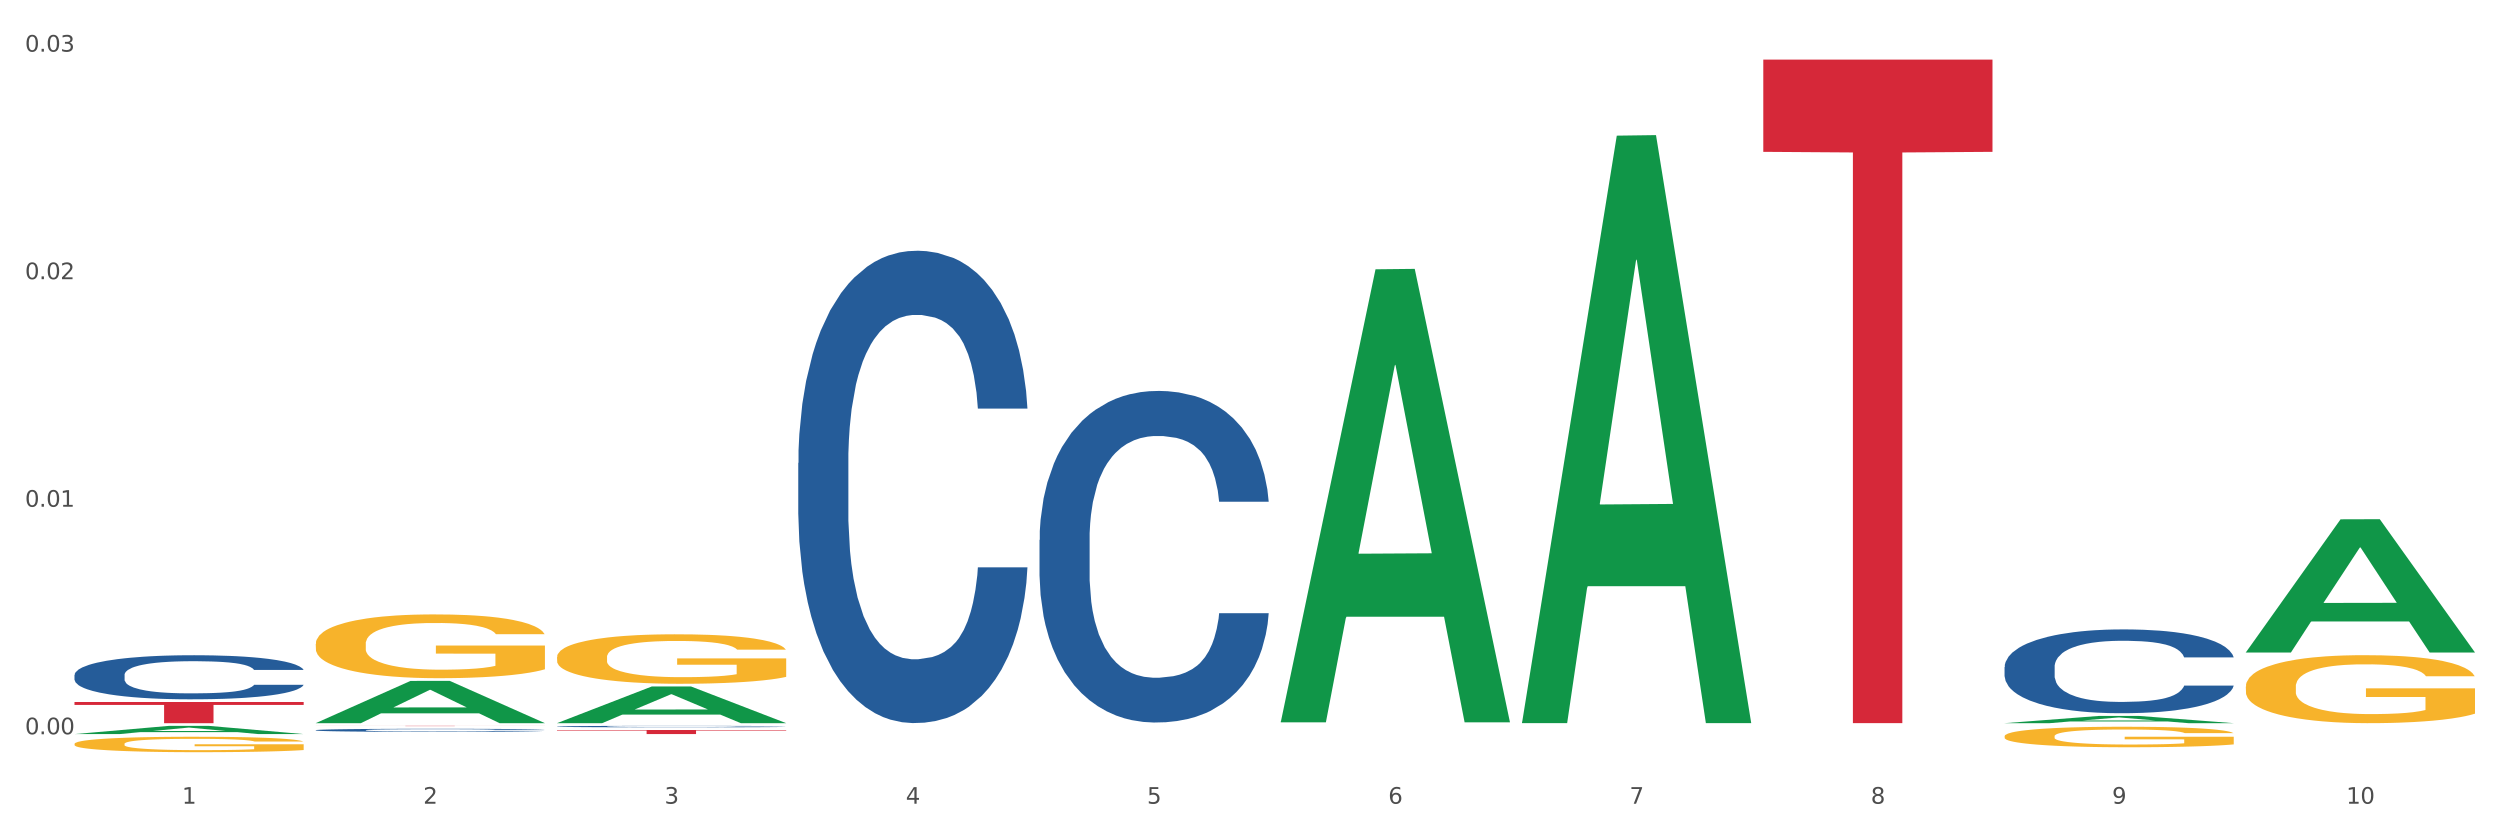 <?xml version="1.0" encoding="utf-8" standalone="no"?>
<!DOCTYPE svg PUBLIC "-//W3C//DTD SVG 1.1//EN"
  "http://www.w3.org/Graphics/SVG/1.1/DTD/svg11.dtd">
<svg xmlns:xlink="http://www.w3.org/1999/xlink" width="1080pt" height="360pt" viewBox="0 0 1080 360" xmlns="http://www.w3.org/2000/svg" version="1.1">
 <rect x="0" y="0" width="1080" height="360" fill="#333333" stroke="none"/>
 <defs>
  <style type="text/css">*{stroke-linejoin: round; stroke-linecap: butt}</style>
 </defs>
 <g id="figure_1">
  <g id="patch_1">
   <path d="M 0 360 
L 1080 360 
L 1080 0 
L 0 0 
z
" style="fill: #ffffff; stroke: #ffffff; stroke-linejoin: miter"/>
  </g>
  <g id="axes_1">
   <g id="matplotlib.axis_1">
    <g id="xtick_1">
     <g id="text_1">
      <!-- 1 -->
      <g style="fill: #4d4d4d" transform="translate(78.627 347.204) scale(0.096 -0.096)">
       <defs>
        <path id="DejaVuSans-31" d="M 794 531 
L 1825 531 
L 1825 4091 
L 703 3866 
L 703 4441 
L 1819 4666 
L 2450 4666 
L 2450 531 
L 3481 531 
L 3481 0 
L 794 0 
L 794 531 
z
" transform="scale(0.016)"/>
       </defs>
       <use xlink:href="#DejaVuSans-31"/>
      </g>
     </g>
    </g>
    <g id="xtick_2">
     <g id="text_2">
      <!-- 2 -->
      <g style="fill: #4d4d4d" transform="translate(182.851 347.204) scale(0.096 -0.096)">
       <defs>
        <path id="DejaVuSans-32" d="M 1228 531 
L 3431 531 
L 3431 0 
L 469 0 
L 469 531 
Q 828 903 1448 1529 
Q 2069 2156 2228 2338 
Q 2531 2678 2651 2914 
Q 2772 3150 2772 3378 
Q 2772 3750 2511 3984 
Q 2250 4219 1831 4219 
Q 1534 4219 1204 4116 
Q 875 4013 500 3803 
L 500 4441 
Q 881 4594 1212 4672 
Q 1544 4750 1819 4750 
Q 2544 4750 2975 4387 
Q 3406 4025 3406 3419 
Q 3406 3131 3298 2873 
Q 3191 2616 2906 2266 
Q 2828 2175 2409 1742 
Q 1991 1309 1228 531 
z
" transform="scale(0.016)"/>
       </defs>
       <use xlink:href="#DejaVuSans-32"/>
      </g>
     </g>
    </g>
    <g id="xtick_3">
     <g id="text_3">
      <!-- 3 -->
      <g style="fill: #4d4d4d" transform="translate(287.074 347.204) scale(0.096 -0.096)">
       <defs>
        <path id="DejaVuSans-33" d="M 2597 2516 
Q 3050 2419 3304 2112 
Q 3559 1806 3559 1356 
Q 3559 666 3084 287 
Q 2609 -91 1734 -91 
Q 1441 -91 1130 -33 
Q 819 25 488 141 
L 488 750 
Q 750 597 1062 519 
Q 1375 441 1716 441 
Q 2309 441 2620 675 
Q 2931 909 2931 1356 
Q 2931 1769 2642 2001 
Q 2353 2234 1838 2234 
L 1294 2234 
L 1294 2753 
L 1863 2753 
Q 2328 2753 2575 2939 
Q 2822 3125 2822 3475 
Q 2822 3834 2567 4026 
Q 2313 4219 1838 4219 
Q 1578 4219 1281 4162 
Q 984 4106 628 3988 
L 628 4550 
Q 988 4650 1302 4700 
Q 1616 4750 1894 4750 
Q 2613 4750 3031 4423 
Q 3450 4097 3450 3541 
Q 3450 3153 3228 2886 
Q 3006 2619 2597 2516 
z
" transform="scale(0.016)"/>
       </defs>
       <use xlink:href="#DejaVuSans-33"/>
      </g>
     </g>
    </g>
    <g id="xtick_4">
     <g id="text_4">
      <!-- 4 -->
      <g style="fill: #4d4d4d" transform="translate(391.298 347.204) scale(0.096 -0.096)">
       <defs>
        <path id="DejaVuSans-34" d="M 2419 4116 
L 825 1625 
L 2419 1625 
L 2419 4116 
z
M 2253 4666 
L 3047 4666 
L 3047 1625 
L 3713 1625 
L 3713 1100 
L 3047 1100 
L 3047 0 
L 2419 0 
L 2419 1100 
L 313 1100 
L 313 1709 
L 2253 4666 
z
" transform="scale(0.016)"/>
       </defs>
       <use xlink:href="#DejaVuSans-34"/>
      </g>
     </g>
    </g>
    <g id="xtick_5">
     <g id="text_5">
      <!-- 5 -->
      <g style="fill: #4d4d4d" transform="translate(495.522 347.204) scale(0.096 -0.096)">
       <defs>
        <path id="DejaVuSans-35" d="M 691 4666 
L 3169 4666 
L 3169 4134 
L 1269 4134 
L 1269 2991 
Q 1406 3038 1543 3061 
Q 1681 3084 1819 3084 
Q 2600 3084 3056 2656 
Q 3513 2228 3513 1497 
Q 3513 744 3044 326 
Q 2575 -91 1722 -91 
Q 1428 -91 1123 -41 
Q 819 9 494 109 
L 494 744 
Q 775 591 1075 516 
Q 1375 441 1709 441 
Q 2250 441 2565 725 
Q 2881 1009 2881 1497 
Q 2881 1984 2565 2268 
Q 2250 2553 1709 2553 
Q 1456 2553 1204 2497 
Q 953 2441 691 2322 
L 691 4666 
z
" transform="scale(0.016)"/>
       </defs>
       <use xlink:href="#DejaVuSans-35"/>
      </g>
     </g>
    </g>
    <g id="xtick_6">
     <g id="text_6">
      <!-- 6 -->
      <g style="fill: #4d4d4d" transform="translate(599.745 347.204) scale(0.096 -0.096)">
       <defs>
        <path id="DejaVuSans-36" d="M 2113 2584 
Q 1688 2584 1439 2293 
Q 1191 2003 1191 1497 
Q 1191 994 1439 701 
Q 1688 409 2113 409 
Q 2538 409 2786 701 
Q 3034 994 3034 1497 
Q 3034 2003 2786 2293 
Q 2538 2584 2113 2584 
z
M 3366 4563 
L 3366 3988 
Q 3128 4100 2886 4159 
Q 2644 4219 2406 4219 
Q 1781 4219 1451 3797 
Q 1122 3375 1075 2522 
Q 1259 2794 1537 2939 
Q 1816 3084 2150 3084 
Q 2853 3084 3261 2657 
Q 3669 2231 3669 1497 
Q 3669 778 3244 343 
Q 2819 -91 2113 -91 
Q 1303 -91 875 529 
Q 447 1150 447 2328 
Q 447 3434 972 4092 
Q 1497 4750 2381 4750 
Q 2619 4750 2861 4703 
Q 3103 4656 3366 4563 
z
" transform="scale(0.016)"/>
       </defs>
       <use xlink:href="#DejaVuSans-36"/>
      </g>
     </g>
    </g>
    <g id="xtick_7">
     <g id="text_7">
      <!-- 7 -->
      <g style="fill: #4d4d4d" transform="translate(703.969 347.204) scale(0.096 -0.096)">
       <defs>
        <path id="DejaVuSans-37" d="M 525 4666 
L 3525 4666 
L 3525 4397 
L 1831 0 
L 1172 0 
L 2766 4134 
L 525 4134 
L 525 4666 
z
" transform="scale(0.016)"/>
       </defs>
       <use xlink:href="#DejaVuSans-37"/>
      </g>
     </g>
    </g>
    <g id="xtick_8">
     <g id="text_8">
      <!-- 8 -->
      <g style="fill: #4d4d4d" transform="translate(808.193 347.204) scale(0.096 -0.096)">
       <defs>
        <path id="DejaVuSans-38" d="M 2034 2216 
Q 1584 2216 1326 1975 
Q 1069 1734 1069 1313 
Q 1069 891 1326 650 
Q 1584 409 2034 409 
Q 2484 409 2743 651 
Q 3003 894 3003 1313 
Q 3003 1734 2745 1975 
Q 2488 2216 2034 2216 
z
M 1403 2484 
Q 997 2584 770 2862 
Q 544 3141 544 3541 
Q 544 4100 942 4425 
Q 1341 4750 2034 4750 
Q 2731 4750 3128 4425 
Q 3525 4100 3525 3541 
Q 3525 3141 3298 2862 
Q 3072 2584 2669 2484 
Q 3125 2378 3379 2068 
Q 3634 1759 3634 1313 
Q 3634 634 3220 271 
Q 2806 -91 2034 -91 
Q 1263 -91 848 271 
Q 434 634 434 1313 
Q 434 1759 690 2068 
Q 947 2378 1403 2484 
z
M 1172 3481 
Q 1172 3119 1398 2916 
Q 1625 2713 2034 2713 
Q 2441 2713 2670 2916 
Q 2900 3119 2900 3481 
Q 2900 3844 2670 4047 
Q 2441 4250 2034 4250 
Q 1625 4250 1398 4047 
Q 1172 3844 1172 3481 
z
" transform="scale(0.016)"/>
       </defs>
       <use xlink:href="#DejaVuSans-38"/>
      </g>
     </g>
    </g>
    <g id="xtick_9">
     <g id="text_9">
      <!-- 9 -->
      <g style="fill: #4d4d4d" transform="translate(912.416 347.204) scale(0.096 -0.096)">
       <defs>
        <path id="DejaVuSans-39" d="M 703 97 
L 703 672 
Q 941 559 1184 500 
Q 1428 441 1663 441 
Q 2288 441 2617 861 
Q 2947 1281 2994 2138 
Q 2813 1869 2534 1725 
Q 2256 1581 1919 1581 
Q 1219 1581 811 2004 
Q 403 2428 403 3163 
Q 403 3881 828 4315 
Q 1253 4750 1959 4750 
Q 2769 4750 3195 4129 
Q 3622 3509 3622 2328 
Q 3622 1225 3098 567 
Q 2575 -91 1691 -91 
Q 1453 -91 1209 -44 
Q 966 3 703 97 
z
M 1959 2075 
Q 2384 2075 2632 2365 
Q 2881 2656 2881 3163 
Q 2881 3666 2632 3958 
Q 2384 4250 1959 4250 
Q 1534 4250 1286 3958 
Q 1038 3666 1038 3163 
Q 1038 2656 1286 2365 
Q 1534 2075 1959 2075 
z
" transform="scale(0.016)"/>
       </defs>
       <use xlink:href="#DejaVuSans-39"/>
      </g>
     </g>
    </g>
    <g id="xtick_10">
     <g id="text_10">
      <!-- 10 -->
      <g style="fill: #4d4d4d" transform="translate(1013.586 347.204) scale(0.096 -0.096)">
       <defs>
        <path id="DejaVuSans-30" d="M 2034 4250 
Q 1547 4250 1301 3770 
Q 1056 3291 1056 2328 
Q 1056 1369 1301 889 
Q 1547 409 2034 409 
Q 2525 409 2770 889 
Q 3016 1369 3016 2328 
Q 3016 3291 2770 3770 
Q 2525 4250 2034 4250 
z
M 2034 4750 
Q 2819 4750 3233 4129 
Q 3647 3509 3647 2328 
Q 3647 1150 3233 529 
Q 2819 -91 2034 -91 
Q 1250 -91 836 529 
Q 422 1150 422 2328 
Q 422 3509 836 4129 
Q 1250 4750 2034 4750 
z
" transform="scale(0.016)"/>
       </defs>
       <use xlink:href="#DejaVuSans-31"/>
       <use xlink:href="#DejaVuSans-30" transform="translate(63.623 0)"/>
      </g>
     </g>
    </g>
    <g id="xtick_11"/>
    <g id="xtick_12"/>
    <g id="xtick_13"/>
    <g id="xtick_14"/>
    <g id="xtick_15"/>
    <g id="xtick_16"/>
    <g id="xtick_17"/>
    <g id="xtick_18"/>
    <g id="xtick_19"/>
   </g>
   <g id="matplotlib.axis_2">
    <g id="ytick_1">
     <g id="text_11">
      <!-- 0.00 -->
      <g style="fill: #4d4d4d" transform="translate(10.8 317.21) scale(0.096 -0.096)">
       <defs>
        <path id="DejaVuSans-2e" d="M 684 794 
L 1344 794 
L 1344 0 
L 684 0 
L 684 794 
z
" transform="scale(0.016)"/>
       </defs>
       <use xlink:href="#DejaVuSans-30"/>
       <use xlink:href="#DejaVuSans-2e" transform="translate(63.623 0)"/>
       <use xlink:href="#DejaVuSans-30" transform="translate(95.41 0)"/>
       <use xlink:href="#DejaVuSans-30" transform="translate(159.033 0)"/>
      </g>
     </g>
    </g>
    <g id="ytick_2">
     <g id="text_12">
      <!-- 0.01 -->
      <g style="fill: #4d4d4d" transform="translate(10.8 218.911) scale(0.096 -0.096)">
       <use xlink:href="#DejaVuSans-30"/>
       <use xlink:href="#DejaVuSans-2e" transform="translate(63.623 0)"/>
       <use xlink:href="#DejaVuSans-30" transform="translate(95.41 0)"/>
       <use xlink:href="#DejaVuSans-31" transform="translate(159.033 0)"/>
      </g>
     </g>
    </g>
    <g id="ytick_3">
     <g id="text_13">
      <!-- 0.02 -->
      <g style="fill: #4d4d4d" transform="translate(10.8 120.613) scale(0.096 -0.096)">
       <use xlink:href="#DejaVuSans-30"/>
       <use xlink:href="#DejaVuSans-2e" transform="translate(63.623 0)"/>
       <use xlink:href="#DejaVuSans-30" transform="translate(95.41 0)"/>
       <use xlink:href="#DejaVuSans-32" transform="translate(159.033 0)"/>
      </g>
     </g>
    </g>
    <g id="ytick_4">
     <g id="text_14">
      <!-- 0.03 -->
      <g style="fill: #4d4d4d" transform="translate(10.8 22.315) scale(0.096 -0.096)">
       <use xlink:href="#DejaVuSans-30"/>
       <use xlink:href="#DejaVuSans-2e" transform="translate(63.623 0)"/>
       <use xlink:href="#DejaVuSans-30" transform="translate(95.41 0)"/>
       <use xlink:href="#DejaVuSans-33" transform="translate(159.033 0)"/>
      </g>
     </g>
    </g>
    <g id="ytick_5"/>
    <g id="ytick_6"/>
    <g id="ytick_7"/>
   </g>
   <g id="PolyCollection_1">
    <path d="M 32.175 317.118 
L 32.277 317.115 
L 73.107 313.566 
L 90.051 313.562 
L 131.187 317.125 
L 111.589 317.125 
L 102.709 316.295 
L 60.552 316.295 
L 60.246 316.309 
L 51.671 317.125 
L 32.175 317.125 
L 32.175 317.118 
L 65.86 315.8 
L 97.401 315.797 
L 81.783 314.322 
L 81.579 314.315 
L 81.375 314.325 
L 65.758 315.797 
L 65.86 315.8 
L 32.175 317.118 
z
" clip-path="url(#p87ef9fca3e)" style="fill: #109648"/>
    <path d="M 865.964 288.173 
L 866.081 288.14 
L 866.081 287.214 
L 866.432 285.957 
L 867.719 283.642 
L 869.358 281.889 
L 872.167 279.838 
L 873.688 278.978 
L 875.678 278.019 
L 879.774 276.464 
L 884.456 275.141 
L 887.733 274.413 
L 890.19 273.95 
L 895.691 273.124 
L 898.851 272.76 
L 902.128 272.462 
L 904.937 272.264 
L 909.618 272.032 
L 913.364 271.933 
L 917.694 271.9 
L 921.322 271.933 
L 926.12 272.065 
L 933.143 272.462 
L 935.834 272.694 
L 939.463 273.09 
L 943.208 273.62 
L 946.251 274.149 
L 949.762 274.91 
L 953.39 275.902 
L 956.901 277.159 
L 959.359 278.316 
L 961.348 279.54 
L 963.104 281.029 
L 964.391 282.649 
L 964.976 284.005 
L 943.559 284.005 
L 942.974 282.782 
L 941.803 281.459 
L 940.633 280.566 
L 939.346 279.838 
L 937.356 279.011 
L 935.6 278.482 
L 932.674 277.853 
L 929.983 277.456 
L 927.759 277.225 
L 925.067 277.026 
L 919.332 276.828 
L 915.236 276.828 
L 912.661 276.894 
L 909.501 277.06 
L 906.81 277.291 
L 903.65 277.688 
L 901.192 278.118 
L 898.734 278.68 
L 897.33 279.077 
L 895.223 279.805 
L 893.819 280.4 
L 891.946 281.426 
L 890.893 282.153 
L 889.02 284.039 
L 888.201 285.428 
L 887.85 286.387 
L 887.616 287.445 
L 887.616 292.605 
L 888.318 294.92 
L 888.903 295.913 
L 889.839 297.037 
L 891.595 298.493 
L 894.17 299.915 
L 896.861 300.94 
L 899.085 301.569 
L 901.192 302.032 
L 903.298 302.396 
L 905.873 302.726 
L 907.98 302.925 
L 911.14 303.123 
L 914.885 303.222 
L 917.811 303.222 
L 923.78 303.057 
L 926.472 302.892 
L 929.046 302.66 
L 931.855 302.296 
L 934.079 301.899 
L 935.366 301.602 
L 937.473 300.973 
L 939.111 300.312 
L 940.516 299.551 
L 941.452 298.889 
L 942.505 297.897 
L 943.325 296.773 
L 943.559 296.177 
L 964.976 296.177 
L 964.508 297.368 
L 963.689 298.526 
L 962.05 300.08 
L 960.763 300.973 
L 958.773 302.065 
L 956.667 302.991 
L 953.741 304.016 
L 951.049 304.777 
L 948.24 305.438 
L 945.197 306.034 
L 939.697 306.861 
L 937.707 307.092 
L 933.494 307.489 
L 930.217 307.721 
L 925.418 307.952 
L 920.503 308.085 
L 915.353 308.118 
L 910.789 308.051 
L 905.756 307.853 
L 902.596 307.655 
L 899.085 307.357 
L 894.989 306.894 
L 891.127 306.332 
L 887.499 305.67 
L 884.105 304.909 
L 880.945 304.049 
L 876.848 302.627 
L 873.805 301.238 
L 871.582 299.948 
L 870.06 298.856 
L 868.539 297.467 
L 867.719 296.508 
L 866.432 294.193 
L 865.964 292.043 
L 865.964 288.173 
z
" clip-path="url(#p87ef9fca3e)" style="fill: #255c99"/>
    <path d="M 449.069 233.245 
L 449.187 233.114 
L 449.187 229.45 
L 449.538 224.479 
L 450.825 215.321 
L 452.464 208.387 
L 455.272 200.276 
L 456.794 196.874 
L 458.783 193.08 
L 462.88 186.931 
L 467.561 181.698 
L 470.838 178.82 
L 473.296 176.988 
L 478.797 173.718 
L 481.957 172.278 
L 485.234 171.101 
L 488.042 170.316 
L 492.724 169.4 
L 496.469 169.008 
L 500.799 168.877 
L 504.427 169.008 
L 509.226 169.531 
L 516.248 171.101 
L 518.94 172.017 
L 522.568 173.587 
L 526.313 175.68 
L 529.356 177.773 
L 532.867 180.782 
L 536.495 184.707 
L 540.006 189.679 
L 542.464 194.258 
L 544.454 199.098 
L 546.209 204.986 
L 547.497 211.396 
L 548.082 216.76 
L 526.664 216.76 
L 526.079 211.919 
L 524.909 206.686 
L 523.738 203.154 
L 522.451 200.276 
L 520.461 197.005 
L 518.706 194.912 
L 515.78 192.426 
L 513.088 190.856 
L 510.864 189.94 
L 508.173 189.155 
L 502.438 188.37 
L 498.342 188.37 
L 495.767 188.632 
L 492.607 189.286 
L 489.915 190.202 
L 486.755 191.772 
L 484.297 193.473 
L 481.84 195.697 
L 480.435 197.267 
L 478.328 200.145 
L 476.924 202.5 
L 475.051 206.556 
L 473.998 209.434 
L 472.126 216.891 
L 471.306 222.386 
L 470.955 226.18 
L 470.721 230.366 
L 470.721 250.776 
L 471.423 259.934 
L 472.009 263.858 
L 472.945 268.307 
L 474.7 274.063 
L 477.275 279.689 
L 479.967 283.744 
L 482.191 286.23 
L 484.297 288.062 
L 486.404 289.501 
L 488.979 290.809 
L 491.085 291.594 
L 494.245 292.379 
L 497.991 292.771 
L 500.916 292.771 
L 506.885 292.117 
L 509.577 291.463 
L 512.152 290.547 
L 514.961 289.108 
L 517.184 287.538 
L 518.472 286.361 
L 520.578 283.875 
L 522.217 281.259 
L 523.621 278.249 
L 524.558 275.633 
L 525.611 271.708 
L 526.43 267.26 
L 526.664 264.905 
L 548.082 264.905 
L 547.614 269.615 
L 546.795 274.194 
L 545.156 280.343 
L 543.869 283.875 
L 541.879 288.192 
L 539.772 291.856 
L 536.846 295.911 
L 534.155 298.92 
L 531.346 301.537 
L 528.303 303.892 
L 522.802 307.163 
L 520.813 308.078 
L 516.599 309.648 
L 513.322 310.564 
L 508.524 311.48 
L 503.608 312.003 
L 498.459 312.134 
L 493.894 311.872 
L 488.862 311.087 
L 485.702 310.302 
L 482.191 309.125 
L 478.094 307.293 
L 474.232 305.069 
L 470.604 302.453 
L 467.21 299.444 
L 464.05 296.042 
L 459.954 290.417 
L 456.911 284.922 
L 454.687 279.819 
L 453.166 275.502 
L 451.644 270.007 
L 450.825 266.213 
L 449.538 257.055 
L 449.069 248.551 
L 449.069 233.245 
z
" clip-path="url(#p87ef9fca3e)" style="fill: #255c99"/>
    <path d="M 344.846 200.003 
L 344.963 199.817 
L 344.963 194.599 
L 345.314 187.517 
L 346.601 174.472 
L 348.24 164.596 
L 351.049 153.041 
L 352.57 148.196 
L 354.56 142.792 
L 358.656 134.033 
L 363.338 126.579 
L 366.615 122.479 
L 369.072 119.87 
L 374.573 115.211 
L 377.733 113.161 
L 381.01 111.484 
L 383.819 110.366 
L 388.5 109.062 
L 392.245 108.503 
L 396.576 108.316 
L 400.204 108.503 
L 405.002 109.248 
L 412.025 111.484 
L 414.716 112.789 
L 418.344 115.025 
L 422.09 118.007 
L 425.133 120.988 
L 428.644 125.275 
L 432.272 130.865 
L 435.783 137.947 
L 438.241 144.469 
L 440.23 151.364 
L 441.986 159.75 
L 443.273 168.882 
L 443.858 176.522 
L 422.441 176.522 
L 421.856 169.627 
L 420.685 162.173 
L 419.515 157.141 
L 418.227 153.041 
L 416.238 148.383 
L 414.482 145.401 
L 411.556 141.86 
L 408.865 139.624 
L 406.641 138.319 
L 403.949 137.201 
L 398.214 136.083 
L 394.118 136.083 
L 391.543 136.456 
L 388.383 137.388 
L 385.691 138.692 
L 382.531 140.928 
L 380.074 143.351 
L 377.616 146.519 
L 376.211 148.755 
L 374.105 152.855 
L 372.7 156.21 
L 370.828 161.987 
L 369.775 166.086 
L 367.902 176.709 
L 367.083 184.536 
L 366.732 189.94 
L 366.498 195.903 
L 366.498 224.975 
L 367.2 238.02 
L 367.785 243.61 
L 368.721 249.946 
L 370.477 258.146 
L 373.052 266.159 
L 375.743 271.936 
L 377.967 275.477 
L 380.074 278.086 
L 382.18 280.136 
L 384.755 281.999 
L 386.862 283.118 
L 390.022 284.236 
L 393.767 284.795 
L 396.693 284.795 
L 402.662 283.863 
L 405.353 282.931 
L 407.928 281.627 
L 410.737 279.577 
L 412.961 277.341 
L 414.248 275.663 
L 416.355 272.123 
L 417.993 268.395 
L 419.398 264.109 
L 420.334 260.382 
L 421.387 254.792 
L 422.207 248.455 
L 422.441 245.101 
L 443.858 245.101 
L 443.39 251.81 
L 442.571 258.332 
L 440.932 267.091 
L 439.645 272.123 
L 437.655 278.272 
L 435.549 283.49 
L 432.623 289.267 
L 429.931 293.553 
L 427.122 297.281 
L 424.079 300.635 
L 418.579 305.294 
L 416.589 306.598 
L 412.376 308.835 
L 409.099 310.139 
L 404.3 311.444 
L 399.385 312.189 
L 394.235 312.375 
L 389.671 312.003 
L 384.638 310.884 
L 381.478 309.766 
L 377.967 308.089 
L 373.871 305.48 
L 370.009 302.312 
L 366.38 298.585 
L 362.986 294.299 
L 359.826 289.454 
L 355.73 281.44 
L 352.687 273.613 
L 350.464 266.346 
L 348.942 260.196 
L 347.421 252.369 
L 346.601 246.965 
L 345.314 233.92 
L 344.846 221.807 
L 344.846 200.003 
z
" clip-path="url(#p87ef9fca3e)" style="fill: #255c99"/>
    <path d="M 240.622 313.853 
L 240.739 313.852 
L 240.739 313.836 
L 241.09 313.813 
L 242.378 313.772 
L 244.016 313.741 
L 246.825 313.704 
L 248.347 313.689 
L 250.336 313.672 
L 254.432 313.644 
L 259.114 313.62 
L 262.391 313.607 
L 264.849 313.599 
L 270.349 313.584 
L 273.509 313.578 
L 276.786 313.572 
L 279.595 313.569 
L 284.277 313.565 
L 288.022 313.563 
L 292.352 313.562 
L 295.98 313.563 
L 300.779 313.565 
L 307.801 313.572 
L 310.493 313.576 
L 314.121 313.584 
L 317.866 313.593 
L 320.909 313.602 
L 324.42 313.616 
L 328.048 313.634 
L 331.559 313.656 
L 334.017 313.677 
L 336.007 313.699 
L 337.762 313.725 
L 339.049 313.754 
L 339.635 313.779 
L 318.217 313.779 
L 317.632 313.757 
L 316.462 313.733 
L 315.291 313.717 
L 314.004 313.704 
L 312.014 313.689 
L 310.259 313.68 
L 307.333 313.669 
L 304.641 313.662 
L 302.417 313.657 
L 299.725 313.654 
L 293.991 313.65 
L 289.894 313.65 
L 287.32 313.652 
L 284.16 313.654 
L 281.468 313.659 
L 278.308 313.666 
L 275.85 313.673 
L 273.392 313.683 
L 271.988 313.691 
L 269.881 313.704 
L 268.477 313.714 
L 266.604 313.732 
L 265.551 313.745 
L 263.678 313.779 
L 262.859 313.804 
L 262.508 313.821 
L 262.274 313.84 
L 262.274 313.932 
L 262.976 313.974 
L 263.561 313.991 
L 264.498 314.011 
L 266.253 314.037 
L 268.828 314.063 
L 271.52 314.081 
L 273.743 314.092 
L 275.85 314.101 
L 277.957 314.107 
L 280.532 314.113 
L 282.638 314.117 
L 285.798 314.12 
L 289.543 314.122 
L 292.469 314.122 
L 298.438 314.119 
L 301.13 314.116 
L 303.705 314.112 
L 306.513 314.105 
L 308.737 314.098 
L 310.025 314.093 
L 312.131 314.082 
L 313.77 314.07 
L 315.174 314.056 
L 316.11 314.044 
L 317.164 314.027 
L 317.983 314.007 
L 318.217 313.996 
L 339.635 313.996 
L 339.167 314.017 
L 338.347 314.038 
L 336.709 314.066 
L 335.421 314.082 
L 333.432 314.101 
L 331.325 314.118 
L 328.399 314.136 
L 325.707 314.15 
L 322.899 314.161 
L 319.856 314.172 
L 314.355 314.187 
L 312.365 314.191 
L 308.152 314.198 
L 304.875 314.202 
L 300.077 314.206 
L 295.161 314.209 
L 290.011 314.209 
L 285.447 314.208 
L 280.414 314.205 
L 277.254 314.201 
L 273.743 314.196 
L 269.647 314.187 
L 265.785 314.177 
L 262.157 314.166 
L 258.763 314.152 
L 255.603 314.137 
L 251.507 314.111 
L 248.464 314.086 
L 246.24 314.063 
L 244.718 314.044 
L 243.197 314.019 
L 242.378 314.002 
L 241.09 313.961 
L 240.622 313.922 
L 240.622 313.853 
z
" clip-path="url(#p87ef9fca3e)" style="fill: #255c99"/>
    <path d="M 136.399 315.428 
L 136.516 315.427 
L 136.516 315.393 
L 136.867 315.347 
L 138.154 315.262 
L 139.793 315.198 
L 142.602 315.122 
L 144.123 315.091 
L 146.113 315.056 
L 150.209 314.999 
L 154.89 314.95 
L 158.167 314.923 
L 160.625 314.906 
L 166.126 314.876 
L 169.286 314.863 
L 172.563 314.852 
L 175.372 314.844 
L 180.053 314.836 
L 183.798 314.832 
L 188.129 314.831 
L 191.757 314.832 
L 196.555 314.837 
L 203.577 314.852 
L 206.269 314.86 
L 209.897 314.875 
L 213.642 314.894 
L 216.685 314.914 
L 220.196 314.942 
L 223.824 314.978 
L 227.336 315.024 
L 229.793 315.067 
L 231.783 315.111 
L 233.538 315.166 
L 234.826 315.226 
L 235.411 315.275 
L 213.993 315.275 
L 213.408 315.23 
L 212.238 315.182 
L 211.068 315.149 
L 209.78 315.122 
L 207.791 315.092 
L 206.035 315.073 
L 203.109 315.05 
L 200.417 315.035 
L 198.194 315.027 
L 195.502 315.019 
L 189.767 315.012 
L 185.671 315.012 
L 183.096 315.014 
L 179.936 315.02 
L 177.244 315.029 
L 174.084 315.044 
L 171.626 315.059 
L 169.169 315.08 
L 167.764 315.094 
L 165.658 315.121 
L 164.253 315.143 
L 162.381 315.181 
L 161.327 315.207 
L 159.455 315.277 
L 158.635 315.328 
L 158.284 315.363 
L 158.05 315.402 
L 158.05 315.591 
L 158.752 315.676 
L 159.338 315.712 
L 160.274 315.754 
L 162.029 315.807 
L 164.604 315.859 
L 167.296 315.897 
L 169.52 315.92 
L 171.626 315.937 
L 173.733 315.95 
L 176.308 315.962 
L 178.415 315.97 
L 181.575 315.977 
L 185.32 315.98 
L 188.246 315.98 
L 194.214 315.974 
L 196.906 315.968 
L 199.481 315.96 
L 202.29 315.947 
L 204.514 315.932 
L 205.801 315.921 
L 207.908 315.898 
L 209.546 315.874 
L 210.951 315.846 
L 211.887 315.821 
L 212.94 315.785 
L 213.759 315.744 
L 213.993 315.722 
L 235.411 315.722 
L 234.943 315.766 
L 234.124 315.808 
L 232.485 315.865 
L 231.198 315.898 
L 229.208 315.938 
L 227.102 315.972 
L 224.176 316.01 
L 221.484 316.038 
L 218.675 316.062 
L 215.632 316.084 
L 210.131 316.114 
L 208.142 316.122 
L 203.928 316.137 
L 200.651 316.146 
L 195.853 316.154 
L 190.937 316.159 
L 185.788 316.16 
L 181.223 316.158 
L 176.191 316.15 
L 173.031 316.143 
L 169.52 316.132 
L 165.424 316.115 
L 161.561 316.095 
L 157.933 316.07 
L 154.539 316.042 
L 151.379 316.011 
L 147.283 315.959 
L 144.24 315.908 
L 142.016 315.86 
L 140.495 315.82 
L 138.973 315.769 
L 138.154 315.734 
L 136.867 315.649 
L 136.399 315.57 
L 136.399 315.428 
z
" clip-path="url(#p87ef9fca3e)" style="fill: #255c99"/>
    <path d="M 32.175 291.616 
L 32.292 291.599 
L 32.292 291.112 
L 32.643 290.451 
L 33.931 289.234 
L 35.569 288.312 
L 38.378 287.234 
L 39.899 286.782 
L 41.889 286.277 
L 45.985 285.46 
L 50.667 284.764 
L 53.944 284.382 
L 56.401 284.138 
L 61.902 283.703 
L 65.062 283.512 
L 68.339 283.356 
L 71.148 283.251 
L 75.829 283.129 
L 79.575 283.077 
L 83.905 283.06 
L 87.533 283.077 
L 92.331 283.147 
L 99.354 283.356 
L 102.045 283.477 
L 105.674 283.686 
L 109.419 283.964 
L 112.462 284.242 
L 115.973 284.642 
L 119.601 285.164 
L 123.112 285.825 
L 125.57 286.434 
L 127.559 287.077 
L 129.315 287.86 
L 130.602 288.712 
L 131.187 289.425 
L 109.77 289.425 
L 109.185 288.782 
L 108.014 288.086 
L 106.844 287.616 
L 105.557 287.234 
L 103.567 286.799 
L 101.811 286.521 
L 98.886 286.19 
L 96.194 285.982 
L 93.97 285.86 
L 91.278 285.756 
L 85.543 285.651 
L 81.447 285.651 
L 78.872 285.686 
L 75.712 285.773 
L 73.021 285.895 
L 69.861 286.103 
L 67.403 286.329 
L 64.945 286.625 
L 63.541 286.834 
L 61.434 287.216 
L 60.03 287.529 
L 58.157 288.069 
L 57.104 288.451 
L 55.231 289.442 
L 54.412 290.173 
L 54.061 290.677 
L 53.827 291.234 
L 53.827 293.947 
L 54.529 295.164 
L 55.114 295.686 
L 56.05 296.277 
L 57.806 297.042 
L 60.381 297.79 
L 63.072 298.329 
L 65.296 298.66 
L 67.403 298.903 
L 69.509 299.095 
L 72.084 299.268 
L 74.191 299.373 
L 77.351 299.477 
L 81.096 299.529 
L 84.022 299.529 
L 89.991 299.442 
L 92.683 299.355 
L 95.257 299.234 
L 98.066 299.042 
L 100.29 298.834 
L 101.577 298.677 
L 103.684 298.347 
L 105.322 297.999 
L 106.727 297.599 
L 107.663 297.251 
L 108.717 296.729 
L 109.536 296.138 
L 109.77 295.825 
L 131.187 295.825 
L 130.719 296.451 
L 129.9 297.06 
L 128.262 297.877 
L 126.974 298.347 
L 124.985 298.921 
L 122.878 299.408 
L 119.952 299.947 
L 117.26 300.347 
L 114.451 300.695 
L 111.408 301.008 
L 105.908 301.442 
L 103.918 301.564 
L 99.705 301.773 
L 96.428 301.895 
L 91.629 302.016 
L 86.714 302.086 
L 81.564 302.103 
L 77 302.068 
L 71.967 301.964 
L 68.807 301.86 
L 65.296 301.703 
L 61.2 301.46 
L 57.338 301.164 
L 53.71 300.816 
L 50.316 300.416 
L 47.156 299.964 
L 43.059 299.216 
L 40.016 298.486 
L 37.793 297.808 
L 36.271 297.234 
L 34.75 296.503 
L 33.931 295.999 
L 32.643 294.782 
L 32.175 293.651 
L 32.175 291.616 
z
" clip-path="url(#p87ef9fca3e)" style="fill: #255c99"/>
    <path d="M 970.188 296.609 
L 970.304 296.582 
L 970.304 295.617 
L 970.538 294.785 
L 971.707 292.773 
L 973.461 291.109 
L 974.747 290.224 
L 976.032 289.5 
L 977.552 288.775 
L 979.422 288.024 
L 982.813 286.924 
L 984.917 286.361 
L 987.488 285.771 
L 992.164 284.912 
L 995.554 284.429 
L 999.061 284.027 
L 1004.789 283.544 
L 1008.53 283.329 
L 1012.505 283.168 
L 1017.297 283.061 
L 1020.921 283.034 
L 1028.87 283.115 
L 1035.65 283.356 
L 1038.923 283.544 
L 1043.132 283.866 
L 1045.353 284.08 
L 1048.977 284.51 
L 1052.717 285.073 
L 1055.289 285.556 
L 1059.147 286.468 
L 1062.069 287.38 
L 1064.758 288.507 
L 1066.161 289.285 
L 1067.213 290.009 
L 1068.148 290.841 
L 1069.083 292.156 
L 1048.041 292.156 
L 1047.223 291.217 
L 1045.937 290.331 
L 1044.067 289.473 
L 1042.43 288.936 
L 1039.625 288.266 
L 1037.053 287.836 
L 1034.364 287.514 
L 1031.091 287.246 
L 1028.52 287.112 
L 1024.896 287.005 
L 1017.765 287.032 
L 1012.972 287.246 
L 1009.699 287.514 
L 1007.595 287.756 
L 1005.724 288.024 
L 1003.62 288.4 
L 1001.165 288.963 
L 999.412 289.473 
L 997.659 290.117 
L 996.256 290.761 
L 994.97 291.512 
L 993.918 292.317 
L 993.1 293.148 
L 992.398 294.168 
L 991.814 295.858 
L 991.814 299.534 
L 992.047 300.365 
L 992.632 301.465 
L 993.333 302.297 
L 994.502 303.289 
L 995.554 303.96 
L 997.542 304.926 
L 999.763 305.731 
L 1001.516 306.241 
L 1003.27 306.67 
L 1006.309 307.26 
L 1009.699 307.743 
L 1012.621 308.038 
L 1016.596 308.306 
L 1019.285 308.414 
L 1021.623 308.467 
L 1027.351 308.467 
L 1031.442 308.387 
L 1036.001 308.199 
L 1039.508 307.958 
L 1042.43 307.662 
L 1045.704 307.18 
L 1047.808 306.723 
L 1047.808 301.116 
L 1022.09 301.09 
L 1022.09 297.36 
L 1069.2 297.36 
L 1069.2 308.306 
L 1067.213 308.87 
L 1064.992 309.379 
L 1062.654 309.836 
L 1059.147 310.399 
L 1054.938 310.936 
L 1051.198 311.311 
L 1047.223 311.633 
L 1042.547 311.928 
L 1036.469 312.196 
L 1032.728 312.304 
L 1028.052 312.384 
L 1022.558 312.411 
L 1017.765 312.357 
L 1013.089 312.223 
L 1008.179 311.982 
L 1003.387 311.633 
L 999.763 311.284 
L 996.139 310.855 
L 992.281 310.292 
L 989.242 309.755 
L 986.904 309.272 
L 984.332 308.655 
L 981.527 307.85 
L 979.422 307.126 
L 977.552 306.375 
L 975.565 305.409 
L 974.162 304.577 
L 972.759 303.531 
L 971.941 302.753 
L 971.006 301.546 
L 970.304 299.855 
L 970.188 296.609 
z
" clip-path="url(#p87ef9fca3e)" style="fill: #f7b32b"/>
    <path d="M 32.175 321.36 
L 32.292 321.354 
L 32.292 321.134 
L 32.526 320.945 
L 33.695 320.488 
L 35.448 320.11 
L 36.734 319.909 
L 38.02 319.745 
L 39.54 319.58 
L 41.41 319.409 
L 44.8 319.16 
L 46.904 319.032 
L 49.476 318.898 
L 54.152 318.703 
L 57.542 318.593 
L 61.049 318.501 
L 66.777 318.392 
L 70.517 318.343 
L 74.492 318.306 
L 79.285 318.282 
L 82.909 318.276 
L 90.858 318.294 
L 97.638 318.349 
L 100.911 318.392 
L 105.119 318.465 
L 107.34 318.514 
L 110.964 318.611 
L 114.705 318.739 
L 117.277 318.849 
L 121.134 319.056 
L 124.057 319.263 
L 126.745 319.519 
L 128.148 319.696 
L 129.2 319.86 
L 130.135 320.049 
L 131.071 320.348 
L 110.029 320.348 
L 109.211 320.135 
L 107.925 319.934 
L 106.054 319.739 
L 104.418 319.617 
L 101.612 319.464 
L 99.041 319.367 
L 96.352 319.294 
L 93.079 319.233 
L 90.507 319.202 
L 86.883 319.178 
L 79.752 319.184 
L 74.96 319.233 
L 71.686 319.294 
L 69.582 319.349 
L 67.712 319.409 
L 65.608 319.495 
L 63.153 319.623 
L 61.399 319.739 
L 59.646 319.885 
L 58.243 320.031 
L 56.957 320.202 
L 55.905 320.385 
L 55.087 320.574 
L 54.386 320.805 
L 53.801 321.189 
L 53.801 322.024 
L 54.035 322.213 
L 54.619 322.463 
L 55.321 322.652 
L 56.49 322.877 
L 57.542 323.03 
L 59.529 323.249 
L 61.75 323.432 
L 63.504 323.548 
L 65.257 323.645 
L 68.296 323.779 
L 71.686 323.889 
L 74.609 323.956 
L 78.583 324.017 
L 81.272 324.041 
L 83.61 324.054 
L 89.338 324.054 
L 93.429 324.035 
L 97.988 323.993 
L 101.495 323.938 
L 104.418 323.871 
L 107.691 323.761 
L 109.795 323.657 
L 109.795 322.384 
L 84.078 322.378 
L 84.078 321.53 
L 131.187 321.53 
L 131.187 324.017 
L 129.2 324.145 
L 126.979 324.261 
L 124.641 324.364 
L 121.134 324.492 
L 116.926 324.614 
L 113.185 324.7 
L 109.211 324.773 
L 104.535 324.84 
L 98.456 324.901 
L 94.715 324.925 
L 90.039 324.943 
L 84.545 324.95 
L 79.752 324.937 
L 75.076 324.907 
L 70.167 324.852 
L 65.374 324.773 
L 61.75 324.694 
L 58.126 324.596 
L 54.269 324.468 
L 51.229 324.346 
L 48.891 324.236 
L 46.32 324.096 
L 43.514 323.913 
L 41.41 323.749 
L 39.54 323.578 
L 37.552 323.359 
L 36.15 323.17 
L 34.747 322.932 
L 33.928 322.755 
L 32.993 322.481 
L 32.292 322.097 
L 32.175 321.36 
z
" clip-path="url(#p87ef9fca3e)" style="fill: #f7b32b"/>
    <path d="M 865.964 318.047 
L 866.081 318.039 
L 866.081 317.748 
L 866.315 317.497 
L 867.484 316.889 
L 869.237 316.387 
L 870.523 316.12 
L 871.809 315.901 
L 873.329 315.683 
L 875.199 315.456 
L 878.589 315.124 
L 880.693 314.954 
L 883.265 314.776 
L 887.941 314.517 
L 891.331 314.371 
L 894.838 314.25 
L 900.566 314.104 
L 904.306 314.039 
L 908.281 313.99 
L 913.074 313.958 
L 916.698 313.95 
L 924.647 313.974 
L 931.427 314.047 
L 934.7 314.104 
L 938.908 314.201 
L 941.129 314.266 
L 944.753 314.395 
L 948.494 314.565 
L 951.066 314.711 
L 954.923 314.986 
L 957.846 315.262 
L 960.534 315.602 
L 961.937 315.837 
L 962.989 316.055 
L 963.924 316.306 
L 964.859 316.703 
L 943.818 316.703 
L 943 316.42 
L 941.714 316.152 
L 939.843 315.893 
L 938.207 315.731 
L 935.401 315.529 
L 932.829 315.399 
L 930.141 315.302 
L 926.868 315.221 
L 924.296 315.181 
L 920.672 315.148 
L 913.541 315.156 
L 908.749 315.221 
L 905.475 315.302 
L 903.371 315.375 
L 901.501 315.456 
L 899.397 315.569 
L 896.942 315.739 
L 895.188 315.893 
L 893.435 316.088 
L 892.032 316.282 
L 890.746 316.509 
L 889.694 316.752 
L 888.876 317.003 
L 888.175 317.31 
L 887.59 317.82 
L 887.59 318.93 
L 887.824 319.181 
L 888.408 319.513 
L 889.11 319.764 
L 890.279 320.063 
L 891.331 320.266 
L 893.318 320.557 
L 895.539 320.8 
L 897.293 320.954 
L 899.046 321.084 
L 902.085 321.262 
L 905.475 321.407 
L 908.398 321.497 
L 912.372 321.578 
L 915.061 321.61 
L 917.399 321.626 
L 923.127 321.626 
L 927.218 321.602 
L 931.777 321.545 
L 935.284 321.472 
L 938.207 321.383 
L 941.48 321.237 
L 943.584 321.1 
L 943.584 319.407 
L 917.867 319.399 
L 917.867 318.274 
L 964.976 318.274 
L 964.976 321.578 
L 962.989 321.748 
L 960.768 321.901 
L 958.43 322.039 
L 954.923 322.209 
L 950.715 322.371 
L 946.974 322.484 
L 943 322.582 
L 938.324 322.671 
L 932.245 322.752 
L 928.504 322.784 
L 923.828 322.808 
L 918.334 322.816 
L 913.541 322.8 
L 908.865 322.76 
L 903.956 322.687 
L 899.163 322.582 
L 895.539 322.476 
L 891.915 322.347 
L 888.058 322.177 
L 885.018 322.015 
L 882.68 321.869 
L 880.109 321.683 
L 877.303 321.44 
L 875.199 321.221 
L 873.329 320.995 
L 871.341 320.703 
L 869.938 320.452 
L 868.536 320.136 
L 867.717 319.901 
L 866.782 319.537 
L 866.081 319.027 
L 865.964 318.047 
z
" clip-path="url(#p87ef9fca3e)" style="fill: #f7b32b"/>
    <path d="M 32.175 303.254 
L 131.187 303.254 
L 131.187 304.527 
L 92.239 304.536 
L 92.239 312.411 
L 70.888 312.411 
L 70.888 304.536 
L 32.175 304.527 
L 32.175 303.263 
L 32.175 303.254 
z
" clip-path="url(#p87ef9fca3e)" style="fill: #d62839"/>
    <path d="M 136.399 313.562 
L 235.411 313.562 
L 235.411 313.579 
L 196.463 313.579 
L 196.463 313.68 
L 175.112 313.68 
L 175.112 313.579 
L 136.399 313.579 
L 136.399 313.562 
L 136.399 313.562 
z
" clip-path="url(#p87ef9fca3e)" style="fill: #d62839"/>
    <path d="M 761.74 25.759 
L 860.753 25.759 
L 860.753 65.593 
L 821.805 65.863 
L 821.805 312.403 
L 800.454 312.403 
L 800.454 65.863 
L 761.74 65.593 
L 761.74 26.029 
L 761.74 25.759 
z
" clip-path="url(#p87ef9fca3e)" style="fill: #d62839"/>
    <path d="M 240.622 283.896 
L 240.739 283.876 
L 240.739 283.173 
L 240.973 282.568 
L 242.142 281.104 
L 243.895 279.894 
L 245.181 279.249 
L 246.467 278.722 
L 247.987 278.195 
L 249.857 277.648 
L 253.247 276.848 
L 255.351 276.438 
L 257.923 276.009 
L 262.599 275.384 
L 265.989 275.032 
L 269.496 274.74 
L 275.224 274.388 
L 278.965 274.232 
L 282.939 274.115 
L 287.732 274.037 
L 291.356 274.017 
L 299.305 274.076 
L 306.085 274.251 
L 309.358 274.388 
L 313.566 274.622 
L 315.788 274.779 
L 319.411 275.091 
L 323.152 275.501 
L 325.724 275.852 
L 329.581 276.516 
L 332.504 277.18 
L 335.193 278 
L 336.595 278.566 
L 337.647 279.093 
L 338.583 279.698 
L 339.518 280.655 
L 318.476 280.655 
L 317.658 279.972 
L 316.372 279.327 
L 314.502 278.703 
L 312.865 278.312 
L 310.06 277.824 
L 307.488 277.512 
L 304.799 277.278 
L 301.526 277.082 
L 298.954 276.985 
L 295.33 276.907 
L 288.2 276.926 
L 283.407 277.082 
L 280.134 277.278 
L 278.03 277.453 
L 276.159 277.648 
L 274.055 277.922 
L 271.6 278.332 
L 269.847 278.703 
L 268.093 279.171 
L 266.69 279.64 
L 265.405 280.186 
L 264.352 280.772 
L 263.534 281.377 
L 262.833 282.119 
L 262.248 283.349 
L 262.248 286.024 
L 262.482 286.629 
L 263.067 287.429 
L 263.768 288.035 
L 264.937 288.757 
L 265.989 289.245 
L 267.976 289.948 
L 270.197 290.533 
L 271.951 290.904 
L 273.704 291.217 
L 276.744 291.646 
L 280.134 291.998 
L 283.056 292.212 
L 287.031 292.408 
L 289.719 292.486 
L 292.057 292.525 
L 297.785 292.525 
L 301.877 292.466 
L 306.436 292.33 
L 309.943 292.154 
L 312.865 291.939 
L 316.138 291.588 
L 318.242 291.256 
L 318.242 287.176 
L 292.525 287.156 
L 292.525 284.442 
L 339.635 284.442 
L 339.635 292.408 
L 337.647 292.818 
L 335.426 293.189 
L 333.088 293.52 
L 329.581 293.93 
L 325.373 294.321 
L 321.632 294.594 
L 317.658 294.828 
L 312.982 295.043 
L 306.903 295.238 
L 303.163 295.317 
L 298.487 295.375 
L 292.992 295.395 
L 288.2 295.356 
L 283.524 295.258 
L 278.614 295.082 
L 273.821 294.828 
L 270.197 294.575 
L 266.574 294.262 
L 262.716 293.852 
L 259.677 293.462 
L 257.339 293.11 
L 254.767 292.661 
L 251.961 292.076 
L 249.857 291.549 
L 247.987 291.002 
L 246 290.299 
L 244.597 289.694 
L 243.194 288.933 
L 242.376 288.366 
L 241.441 287.488 
L 240.739 286.258 
L 240.622 283.896 
z
" clip-path="url(#p87ef9fca3e)" style="fill: #f7b32b"/>
    <path d="M 136.399 278.159 
L 136.516 278.133 
L 136.516 277.227 
L 136.749 276.447 
L 137.918 274.559 
L 139.672 272.999 
L 140.958 272.168 
L 142.244 271.489 
L 143.763 270.809 
L 145.634 270.104 
L 149.024 269.072 
L 151.128 268.544 
L 153.699 267.99 
L 158.375 267.185 
L 161.765 266.732 
L 165.272 266.354 
L 171 265.901 
L 174.741 265.7 
L 178.716 265.549 
L 183.508 265.448 
L 187.132 265.423 
L 195.081 265.498 
L 201.861 265.725 
L 205.135 265.901 
L 209.343 266.203 
L 211.564 266.404 
L 215.188 266.807 
L 218.928 267.336 
L 221.5 267.789 
L 225.358 268.644 
L 228.28 269.5 
L 230.969 270.557 
L 232.372 271.287 
L 233.424 271.967 
L 234.359 272.747 
L 235.294 273.98 
L 214.253 273.98 
L 213.434 273.099 
L 212.148 272.269 
L 210.278 271.463 
L 208.641 270.96 
L 205.836 270.331 
L 203.264 269.928 
L 200.576 269.626 
L 197.302 269.374 
L 194.731 269.249 
L 191.107 269.148 
L 183.976 269.173 
L 179.183 269.374 
L 175.91 269.626 
L 173.806 269.853 
L 171.936 270.104 
L 169.831 270.457 
L 167.377 270.985 
L 165.623 271.463 
L 163.87 272.067 
L 162.467 272.672 
L 161.181 273.376 
L 160.129 274.131 
L 159.311 274.912 
L 158.609 275.868 
L 158.025 277.454 
L 158.025 280.902 
L 158.259 281.682 
L 158.843 282.714 
L 159.544 283.494 
L 160.713 284.426 
L 161.765 285.055 
L 163.753 285.961 
L 165.974 286.716 
L 167.727 287.194 
L 169.481 287.597 
L 172.52 288.151 
L 175.91 288.604 
L 178.833 288.881 
L 182.807 289.132 
L 185.496 289.233 
L 187.834 289.283 
L 193.562 289.283 
L 197.653 289.208 
L 202.212 289.032 
L 205.719 288.805 
L 208.641 288.528 
L 211.915 288.075 
L 214.019 287.647 
L 214.019 282.387 
L 188.301 282.362 
L 188.301 278.863 
L 235.411 278.863 
L 235.411 289.132 
L 233.424 289.661 
L 231.203 290.139 
L 228.865 290.567 
L 225.358 291.096 
L 221.15 291.599 
L 217.409 291.951 
L 213.434 292.253 
L 208.758 292.53 
L 202.68 292.782 
L 198.939 292.883 
L 194.263 292.958 
L 188.769 292.983 
L 183.976 292.933 
L 179.3 292.807 
L 174.39 292.581 
L 169.598 292.253 
L 165.974 291.926 
L 162.35 291.523 
L 158.492 290.995 
L 155.453 290.492 
L 153.115 290.038 
L 150.543 289.46 
L 147.738 288.705 
L 145.634 288.025 
L 143.763 287.32 
L 141.776 286.414 
L 140.373 285.634 
L 138.97 284.652 
L 138.152 283.922 
L 137.217 282.79 
L 136.516 281.204 
L 136.399 278.159 
z
" clip-path="url(#p87ef9fca3e)" style="fill: #f7b32b"/>
    <path d="M 240.622 315.36 
L 339.635 315.36 
L 339.635 315.603 
L 300.687 315.605 
L 300.687 317.106 
L 279.336 317.106 
L 279.336 315.605 
L 240.622 315.603 
L 240.622 315.362 
L 240.622 315.36 
z
" clip-path="url(#p87ef9fca3e)" style="fill: #d62839"/>
    <path d="M 136.399 312.377 
L 136.501 312.36 
L 177.331 294.152 
L 194.275 294.135 
L 235.411 312.411 
L 215.813 312.411 
L 206.932 308.155 
L 164.775 308.155 
L 164.469 308.224 
L 155.895 312.411 
L 136.399 312.411 
L 136.399 312.377 
L 170.083 305.615 
L 201.624 305.598 
L 186.007 298.03 
L 185.803 297.996 
L 185.599 298.047 
L 169.981 305.598 
L 170.083 305.615 
L 136.399 312.377 
z
" clip-path="url(#p87ef9fca3e)" style="fill: #109648"/>
    <path d="M 970.188 281.775 
L 970.29 281.721 
L 1011.12 224.341 
L 1028.064 224.287 
L 1069.2 281.883 
L 1049.602 281.883 
L 1040.721 268.471 
L 998.564 268.471 
L 998.258 268.687 
L 989.684 281.883 
L 970.188 281.883 
L 970.188 281.775 
L 1003.872 260.467 
L 1035.413 260.413 
L 1019.796 236.564 
L 1019.592 236.455 
L 1019.388 236.618 
L 1003.77 260.413 
L 1003.872 260.467 
L 970.188 281.775 
z
" clip-path="url(#p87ef9fca3e)" style="fill: #109648"/>
    <path d="M 865.964 312.405 
L 866.066 312.402 
L 906.896 309.272 
L 923.84 309.269 
L 964.976 312.411 
L 945.378 312.411 
L 936.498 311.679 
L 894.341 311.679 
L 894.034 311.691 
L 885.46 312.411 
L 865.964 312.411 
L 865.964 312.405 
L 899.649 311.243 
L 931.19 311.24 
L 915.572 309.939 
L 915.368 309.933 
L 915.164 309.942 
L 899.547 311.24 
L 899.649 311.243 
L 865.964 312.405 
z
" clip-path="url(#p87ef9fca3e)" style="fill: #109648"/>
    <path d="M 657.517 311.907 
L 657.619 311.669 
L 698.449 58.602 
L 715.393 58.364 
L 756.529 312.384 
L 736.931 312.384 
L 728.05 253.232 
L 685.893 253.232 
L 685.587 254.186 
L 677.013 312.384 
L 657.517 312.384 
L 657.517 311.907 
L 691.201 217.932 
L 722.742 217.693 
L 707.125 112.507 
L 706.921 112.03 
L 706.717 112.746 
L 691.099 217.693 
L 691.201 217.932 
L 657.517 311.907 
z
" clip-path="url(#p87ef9fca3e)" style="fill: #109648"/>
    <path d="M 553.293 311.671 
L 553.395 311.488 
L 594.225 116.333 
L 611.169 116.149 
L 652.306 312.039 
L 632.707 312.039 
L 623.827 266.423 
L 581.67 266.423 
L 581.364 267.159 
L 572.789 312.039 
L 553.293 312.039 
L 553.293 311.671 
L 586.978 239.201 
L 618.519 239.017 
L 602.901 157.902 
L 602.697 157.534 
L 602.493 158.086 
L 586.876 239.017 
L 586.978 239.201 
L 553.293 311.671 
z
" clip-path="url(#p87ef9fca3e)" style="fill: #109648"/>
    <path d="M 240.622 312.381 
L 240.724 312.366 
L 281.554 296.561 
L 298.499 296.546 
L 339.635 312.411 
L 320.036 312.411 
L 311.156 308.717 
L 268.999 308.717 
L 268.693 308.776 
L 260.118 312.411 
L 240.622 312.411 
L 240.622 312.381 
L 274.307 306.512 
L 305.848 306.497 
L 290.231 299.927 
L 290.026 299.898 
L 289.822 299.942 
L 274.205 306.497 
L 274.307 306.512 
L 240.622 312.381 
z
" clip-path="url(#p87ef9fca3e)" style="fill: #109648"/>
   </g>
  </g>
 </g>
 <defs>
  <clipPath id="p87ef9fca3e">
   <rect x="32.175" y="10.8" width="1037.025" height="329.109"/>
  </clipPath>
 </defs>
</svg>
